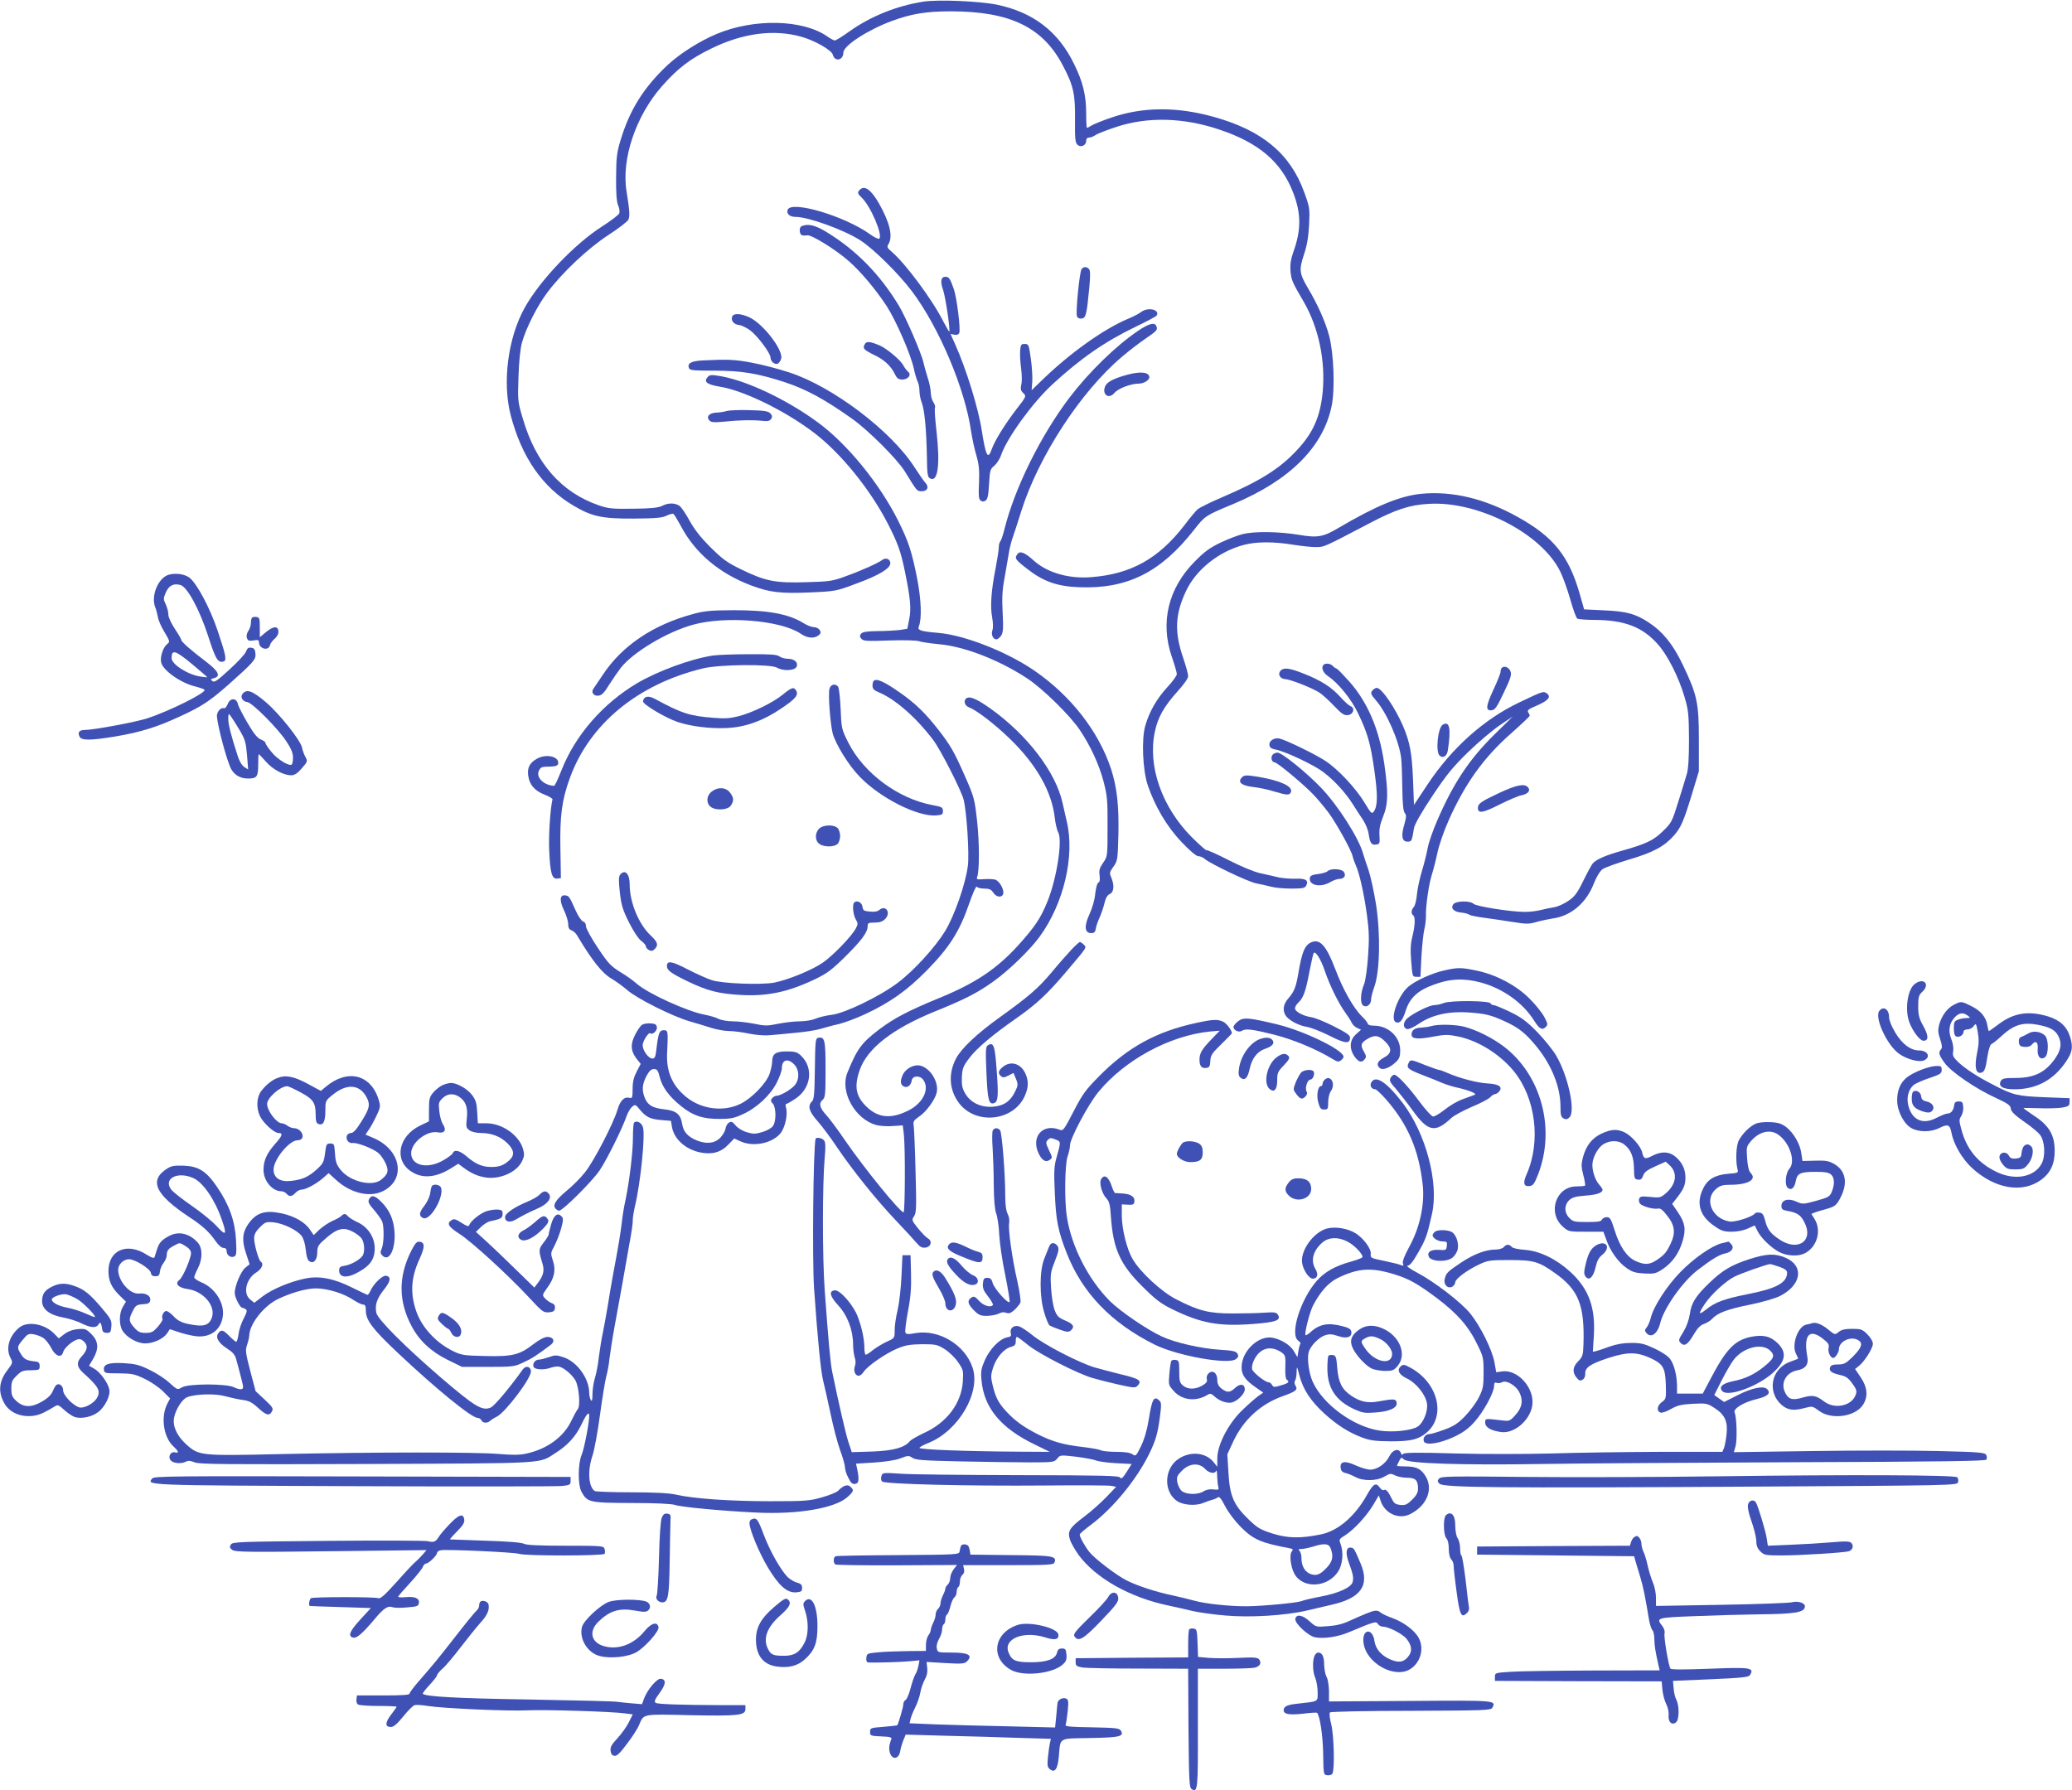 <?xml version="1.0" standalone="no"?>
<!DOCTYPE svg PUBLIC "-//W3C//DTD SVG 20010904//EN"
 "http://www.w3.org/TR/2001/REC-SVG-20010904/DTD/svg10.dtd">
<svg version="1.0" xmlns="http://www.w3.org/2000/svg"
 width="1280pt" height="1106pt" viewBox="0 0 1280 1106"
 preserveAspectRatio="xMidYMid meet">
<g transform="translate(0,1106) scale(0.1,-0.1)"
fill="#3f51b5" stroke="none">
<path d="M5705 11050 c-167 -26 -329 -92 -459 -185 -42 -30 -82 -55 -89 -55
-6 0 -28 12 -48 26 -151 104 -449 111 -680 15 -106 -44 -229 -122 -305 -193
-148 -139 -234 -277 -290 -463 -24 -78 -27 -108 -28 -230 -1 -96 3 -150 12
-172 8 -17 11 -40 8 -50 -3 -10 -52 -47 -108 -83 -169 -108 -382 -332 -476
-500 -104 -186 -140 -461 -87 -666 68 -259 196 -444 386 -557 116 -69 179 -82
375 -81 137 1 176 5 202 18 18 9 37 14 42 11 5 -3 25 -36 45 -73 88 -168 237
-294 435 -369 117 -44 184 -51 370 -43 153 7 157 8 282 55 139 51 208 93 208
125 0 26 -27 37 -49 21 -28 -21 -133 -68 -226 -101 -83 -31 -101 -33 -245 -37
-190 -6 -251 6 -399 78 -89 43 -116 63 -191 137 -61 61 -100 110 -130 165 -23
42 -51 84 -63 92 -28 19 -70 19 -108 -1 -23 -11 -67 -16 -177 -17 -130 -2
-155 1 -213 21 -231 80 -388 258 -469 535 -32 107 -32 112 -27 260 3 95 11
174 22 212 24 87 96 229 157 309 93 124 252 273 375 353 62 40 117 83 124 94
11 22 9 56 -10 174 -34 200 56 468 218 652 98 111 173 169 305 233 193 95 386
121 556 73 81 -22 188 -83 195 -111 11 -46 65 -35 65 13 0 43 152 141 301 196
120 44 212 59 362 59 368 0 571 -99 694 -337 65 -123 76 -176 74 -335 -1 -113
1 -139 15 -152 20 -20 54 -5 54 24 0 13 7 20 18 20 10 0 27 7 39 15 12 9 71
32 130 51 193 64 415 58 637 -17 244 -82 382 -200 455 -390 50 -130 50 -231
-1 -371 -14 -41 -19 -73 -16 -111 5 -56 9 -67 81 -190 93 -160 136 -366 118
-559 -15 -152 -58 -251 -158 -358 -104 -113 -225 -190 -458 -290 -75 -32 -146
-67 -157 -77 -11 -10 -47 -52 -78 -94 -161 -210 -332 -306 -580 -325 -138 -11
-270 28 -352 101 -57 52 -87 64 -103 41 -19 -25 -13 -34 61 -91 98 -77 185
-108 319 -113 298 -12 505 91 711 354 68 87 69 88 240 159 350 146 557 351
610 605 22 103 14 324 -15 435 -23 87 -70 192 -131 295 -53 90 -56 112 -25
206 19 57 28 108 32 184 5 101 4 109 -30 202 -86 239 -261 384 -563 467 -224
62 -432 61 -624 -4 -57 -19 -113 -42 -126 -50 -13 -8 -26 -15 -29 -15 -3 0 -5
39 -5 88 0 113 -20 196 -75 307 -97 200 -252 319 -476 366 -109 22 -362 33
-454 19z"/>
<path d="M5312 9888 c-17 -17 -15 -24 12 -50 55 -52 133 -236 107 -253 -6 -3
-32 10 -58 29 -157 112 -485 209 -507 150 -9 -25 12 -44 49 -44 78 0 299 -80
400 -145 81 -52 235 -204 319 -315 168 -224 328 -603 365 -865 7 -44 21 -111
33 -150 16 -57 19 -88 16 -168 -4 -76 -2 -100 9 -109 11 -8 19 -9 31 -1 13 8
18 31 22 102 5 85 7 93 33 114 14 12 34 42 42 67 37 106 193 321 315 434 176
162 323 264 513 356 69 33 129 65 132 70 23 37 -53 55 -96 22 -13 -10 -49 -29
-79 -41 -149 -62 -360 -212 -531 -378 l-66 -64 4 53 c2 29 -2 94 -9 143 -12
86 -14 90 -38 90 -22 0 -25 -5 -28 -42 -2 -23 1 -72 6 -109 5 -37 6 -83 1
-101 -6 -27 -3 -38 13 -52 19 -19 19 -20 -45 -102 -73 -96 -132 -192 -150
-243 -24 -70 -37 -45 -62 114 -21 138 -96 380 -164 532 l-29 65 24 -5 c15 -3
26 1 30 11 9 25 -15 217 -34 272 -23 65 -30 75 -52 75 -27 0 -33 -30 -14 -81
14 -40 46 -249 38 -258 -1 -1 -17 26 -35 60 -68 136 -235 361 -321 434 -27 23
-30 30 -20 46 30 47 9 134 -59 254 -48 83 -88 112 -117 83z"/>
<path d="M4953 9663 c-18 -6 -16 -50 1 -56 8 -3 22 -3 33 -1 23 6 173 -86 254
-157 72 -62 170 -178 237 -281 58 -90 148 -297 167 -384 7 -33 18 -70 24 -82
6 -11 11 -37 11 -56 0 -20 6 -53 14 -73 18 -47 29 -171 32 -333 1 -100 4 -126
17 -134 50 -32 66 78 43 283 -9 78 -14 147 -10 152 3 5 -1 21 -10 34 -9 13
-16 40 -16 58 0 19 -8 61 -19 93 -10 33 -22 74 -26 93 -12 57 -110 283 -153
354 -117 192 -259 338 -442 451 -71 44 -117 56 -157 39z"/>
<path d="M6682 9398 c-13 -16 -38 -268 -29 -292 4 -11 15 -16 29 -14 26 3 31
22 47 188 7 73 7 108 -1 117 -13 16 -33 17 -46 1z"/>
<path d="M4523 9104 c-9 -25 10 -49 43 -52 16 -2 46 -17 67 -32 46 -34 127
-142 127 -169 0 -24 25 -45 45 -38 8 4 17 18 21 32 13 53 -113 217 -198 255
-53 24 -96 26 -105 4z"/>
<path d="M7029 9015 c-136 -92 -302 -254 -421 -410 -179 -236 -340 -561 -403
-815 -9 -36 -20 -69 -25 -74 -6 -6 -10 -23 -10 -39 0 -16 -9 -72 -19 -125 -27
-136 -35 -237 -22 -305 6 -34 7 -67 2 -80 -10 -26 3 -57 24 -57 8 0 21 10 29
22 13 19 15 43 10 143 -5 91 -2 142 11 210 9 50 20 115 25 145 4 30 15 75 23
100 9 25 35 104 57 175 107 337 366 734 619 949 44 38 110 88 145 112 72 49
79 56 70 78 -10 27 -46 18 -115 -29z"/>
<path d="M5342 8933 c-14 -26 -6 -34 58 -66 62 -29 103 -67 128 -118 13 -27
23 -34 46 -34 36 0 59 30 36 48 -8 7 -22 25 -30 40 -17 33 -101 103 -146 123
-60 25 -82 27 -92 7z"/>
<path d="M4338 8833 c-69 -4 -93 -18 -82 -47 5 -14 27 -16 152 -16 174 0 270
-16 442 -72 130 -43 245 -105 415 -226 100 -71 279 -250 325 -325 77 -125 74
-122 105 -122 35 0 46 27 21 53 -9 9 -39 53 -67 96 -144 224 -504 497 -773
585 -67 22 -170 49 -231 60 -104 20 -149 22 -307 14z"/>
<path d="M6965 8745 c-82 -22 -125 -44 -137 -70 -23 -51 21 -85 56 -43 23 28
102 58 152 58 30 0 64 21 64 39 0 32 -54 38 -135 16z"/>
<path d="M4374 8733 c-30 -31 -9 -48 72 -62 148 -23 409 -151 587 -288 163
-125 343 -347 452 -559 60 -117 79 -169 104 -289 35 -170 41 -234 28 -300
l-12 -60 -45 -7 c-25 -3 -86 -7 -136 -7 -69 -1 -95 -5 -104 -16 -10 -12 -10
-18 1 -31 12 -15 33 -16 173 -11 94 3 170 1 185 -5 14 -5 68 -13 121 -18 158
-14 371 -97 545 -211 96 -63 265 -229 325 -318 67 -100 119 -213 147 -318 23
-89 26 -116 25 -281 0 -183 0 -183 -27 -222 -22 -32 -27 -47 -22 -79 3 -27 1
-41 -8 -44 -7 -3 -15 -33 -19 -68 -3 -37 -18 -89 -35 -126 -35 -74 -31 -118
10 -118 19 0 25 6 29 30 3 17 14 48 24 69 10 22 23 61 29 86 7 31 18 50 32 56
26 11 30 52 12 97 -14 33 -14 37 11 72 26 36 27 43 31 199 4 180 -9 292 -45
404 -77 234 -250 456 -479 612 -171 116 -430 217 -590 230 -106 9 -129 16
-119 39 19 47 16 161 -10 296 -33 166 -53 228 -117 357 -115 230 -317 478
-499 610 -188 138 -430 253 -593 283 -58 10 -71 10 -83 -2z"/>
<path d="M4490 8521 c-14 -5 -41 -9 -61 -10 -45 -1 -68 -23 -48 -47 12 -14 25
-15 94 -9 94 10 173 11 234 5 34 -4 46 -1 55 12 8 14 7 21 -6 35 -14 13 -40
17 -130 19 -62 2 -124 -1 -138 -5z"/>
<path d="M8778 8009 c-132 -14 -277 -74 -510 -211 -94 -56 -129 -62 -246 -42
-122 20 -270 22 -342 5 -30 -7 -93 -31 -139 -53 -67 -32 -100 -56 -160 -117
-164 -165 -215 -376 -142 -589 17 -49 31 -97 31 -107 0 -9 -26 -46 -59 -81
-66 -72 -111 -151 -136 -238 -24 -83 -16 -273 15 -366 44 -131 119 -258 209
-352 52 -55 91 -88 104 -88 11 0 28 -7 37 -15 33 -30 270 -143 321 -153 30 -6
72 -15 94 -21 22 -6 77 -11 122 -11 69 0 84 3 92 18 17 32 -2 46 -66 43 -32
-1 -78 3 -103 8 -25 6 -76 18 -115 26 -42 10 -119 42 -197 82 -71 36 -131 63
-134 60 -3 -3 -45 34 -92 81 -184 185 -273 438 -228 650 19 91 56 156 140 250
41 45 66 81 66 95 0 13 -14 63 -31 113 -55 161 -50 268 18 413 63 133 204 245
359 285 77 20 182 20 299 1 50 -8 113 -15 141 -15 55 0 46 -4 334 147 162 85
245 113 366 120 305 19 699 -184 813 -419 17 -35 45 -112 62 -173 17 -60 36
-113 43 -117 6 -4 54 -8 106 -8 185 -1 296 -43 391 -150 59 -65 129 -202 165
-325 24 -81 27 -107 28 -260 0 -113 -4 -185 -13 -215 -7 -25 -31 -103 -53
-173 -38 -122 -42 -131 -94 -181 -59 -58 -102 -79 -254 -122 -103 -29 -158
-53 -181 -79 -8 -10 -34 -58 -59 -109 -38 -77 -53 -96 -93 -123 -27 -18 -65
-35 -85 -38 -20 -3 -57 -11 -82 -17 -25 -7 -70 -12 -100 -12 -87 0 -301 34
-317 50 -20 20 -107 19 -124 -2 -20 -24 1 -48 47 -52 21 -2 44 -8 50 -13 6 -5
46 -13 90 -19 43 -6 123 -17 177 -26 87 -14 102 -14 150 0 28 8 72 17 97 21
114 15 209 95 256 216 17 43 38 77 54 89 14 10 89 37 165 60 147 43 217 81
275 147 44 49 62 92 111 253 l44 145 0 195 c0 228 -11 279 -101 466 -59 123
-121 200 -207 257 -82 54 -137 70 -276 76 l-125 6 -28 99 c-67 232 -162 350
-382 472 -204 114 -407 162 -598 143z"/>
<path d="M1042 7509 c-65 -19 -111 -131 -83 -201 6 -13 12 -39 16 -59 3 -20
21 -62 41 -94 34 -58 35 -60 16 -75 -25 -20 -45 -81 -36 -114 12 -49 120 -125
209 -147 28 -7 54 -16 58 -20 19 -15 -213 -131 -353 -177 -69 -23 -333 -72
-386 -72 -35 0 -46 -15 -32 -42 12 -24 69 -23 222 2 156 27 254 57 396 123
136 62 185 95 300 196 157 140 172 156 168 193 -2 26 -8 34 -26 36 -17 3 -25
-3 -33 -25 -6 -15 -52 -65 -102 -110 -75 -69 -93 -81 -105 -71 -12 11 -11 13
9 18 45 11 29 43 -47 101 -96 73 -154 124 -154 135 0 5 -18 36 -40 69 -23 35
-40 72 -40 88 0 16 -7 44 -16 63 -16 33 -15 37 1 75 19 42 47 56 89 45 42 -10
118 -151 171 -313 46 -144 60 -167 92 -161 26 5 21 32 -32 190 -48 143 -130
296 -176 330 -31 22 -85 29 -127 17z m147 -554 c50 -42 91 -77 91 -79 0 -1
-19 0 -42 4 -79 12 -178 76 -178 114 0 56 23 49 129 -39z"/>
<path d="M4280 7266 c-245 -66 -437 -195 -556 -375 -27 -40 -53 -79 -58 -86
-16 -22 1 -47 31 -43 21 2 36 18 67 69 23 36 55 82 71 103 78 98 284 221 445
266 201 56 543 28 666 -55 41 -28 81 -32 110 -11 15 12 17 18 8 33 -6 10 -22
18 -35 18 -13 0 -40 10 -60 22 -95 60 -220 83 -437 83 -141 -1 -180 -4 -252
-24z"/>
<path d="M1557 7244 c-4 -4 -7 -19 -7 -33 0 -15 -7 -37 -16 -49 -9 -13 -13
-31 -9 -43 6 -18 13 -20 41 -16 28 5 34 3 34 -12 0 -41 61 -55 68 -16 3 10 15
27 28 38 13 10 24 29 24 42 0 38 -28 39 -74 2 l-41 -34 0 61 c0 54 -2 61 -20
64 -12 2 -24 0 -28 -4z"/>
<path d="M4405 7010 c-132 -19 -340 -95 -469 -171 -211 -125 -382 -321 -467
-537 -21 -53 -41 -97 -46 -97 -65 3 -115 54 -93 95 12 22 15 23 75 24 28 1 40
6 43 17 9 46 -77 65 -135 29 -42 -25 -56 -54 -50 -101 7 -57 40 -95 100 -118
28 -11 51 -24 50 -30 -14 -60 -25 -227 -20 -320 6 -136 17 -174 50 -169 l22 3
-3 180 c-4 205 9 302 58 437 121 335 421 582 825 679 103 24 414 27 455 4 38
-22 107 -19 120 4 14 27 -12 51 -54 51 -18 0 -41 7 -52 15 -15 11 -54 14 -189
13 -93 0 -193 -4 -220 -8z"/>
<path d="M8177 6953 c-18 -17 -4 -50 29 -72 63 -43 141 -140 182 -225 60 -123
78 -187 102 -354 22 -156 21 -223 -4 -257 -11 -15 -17 -10 -54 52 -53 90 -167
212 -246 263 -61 40 -241 128 -282 137 -32 7 -66 -14 -62 -40 2 -16 12 -23 38
-28 59 -11 238 -95 296 -140 68 -52 136 -126 182 -199 19 -30 47 -74 63 -97
15 -23 31 -61 34 -86 9 -57 17 -69 46 -65 22 3 24 7 21 55 -3 39 3 70 22 117
32 79 33 149 7 331 -31 211 -104 380 -218 507 -36 40 -70 75 -76 77 -7 2 -18
10 -25 18 -14 14 -44 17 -55 6z"/>
<path d="M9277 6933 c-4 -3 -7 -14 -7 -23 0 -9 -20 -60 -45 -113 -47 -101 -49
-130 -9 -125 20 2 33 22 74 109 43 90 49 110 41 132 -10 25 -39 36 -54 20z"/>
<path d="M7909 6914 c-17 -21 0 -49 32 -50 33 -2 171 -57 211 -84 18 -12 59
-49 90 -82 47 -49 61 -59 85 -56 34 4 46 44 16 55 -10 4 -38 29 -63 57 -55 61
-121 103 -226 144 -90 36 -125 40 -145 16z"/>
<path d="M5397 6853 c-4 -3 -7 -17 -7 -30 0 -18 9 -28 38 -40 102 -42 232
-156 337 -295 45 -59 174 -312 188 -369 19 -74 36 -338 26 -409 -14 -111 -83
-308 -140 -402 -63 -102 -192 -244 -293 -320 -111 -84 -327 -188 -408 -198
-35 -4 -80 -15 -100 -24 -21 -9 -63 -16 -97 -16 -32 0 -92 -7 -133 -15 -68
-14 -82 -14 -149 0 -41 8 -100 15 -132 15 -33 0 -71 7 -88 15 -16 9 -55 20
-86 26 -108 20 -351 131 -419 191 -20 18 -66 51 -103 73 -58 36 -75 54 -138
149 -41 61 -73 120 -73 133 0 15 -7 27 -17 29 -10 3 -31 33 -46 67 -40 89 -42
92 -65 95 -34 5 -37 -32 -8 -92 14 -29 26 -67 26 -85 0 -23 6 -34 21 -39 11
-4 25 -17 32 -28 94 -158 157 -237 214 -270 27 -16 71 -48 98 -71 60 -53 281
-163 385 -193 41 -12 102 -30 135 -41 33 -10 82 -19 108 -19 26 0 82 -7 124
-16 43 -9 99 -13 127 -10 28 2 100 9 159 15 60 5 129 16 155 24 26 8 77 22
114 30 36 9 109 36 162 61 156 73 259 146 382 271 138 140 202 241 260 409 23
67 44 114 48 108 4 -7 25 -12 46 -12 31 0 43 -5 56 -25 18 -28 52 -33 61 -9 9
25 -23 83 -51 90 -14 3 -46 4 -71 2 -37 -3 -44 -1 -39 12 15 36 15 214 0 348
-15 136 -19 149 -72 270 -70 159 -92 197 -170 297 -77 98 -138 158 -229 222
-102 72 -151 94 -168 76z"/>
<path d="M5124 6804 c-9 -34 5 -215 20 -275 18 -67 100 -200 168 -269 127
-131 355 -246 470 -238 38 3 43 6 43 27 0 23 -6 26 -65 37 -211 39 -424 197
-519 385 -42 84 -43 87 -48 210 -3 68 -10 130 -16 137 -17 21 -46 14 -53 -14z"/>
<path d="M4835 6768 c-60 -49 -188 -112 -276 -134 -48 -12 -85 -15 -149 -9
-148 11 -198 27 -364 117 -41 22 -68 17 -74 -14 -4 -18 133 -100 212 -128 82
-28 204 -43 309 -38 112 6 220 44 332 120 87 58 109 83 94 110 -14 26 -28 22
-84 -24z"/>
<path d="M8482 6798 c-18 -18 -15 -27 17 -64 68 -77 145 -254 157 -359 3 -27
6 -111 7 -186 1 -95 6 -141 15 -152 11 -13 10 -25 -3 -72 -21 -70 -14 -105 20
-105 26 0 27 3 40 83 4 24 43 93 114 200 90 135 128 180 222 272 63 61 150
134 194 164 l80 54 -111 -109 c-156 -153 -254 -300 -354 -530 -27 -62 -54
-139 -60 -172 -6 -33 -22 -98 -36 -144 -14 -46 -28 -111 -31 -146 -3 -35 -12
-70 -20 -77 -15 -16 -17 -41 -3 -50 14 -9 12 -64 -5 -132 -11 -43 -13 -82 -7
-153 7 -93 8 -95 32 -95 l25 0 6 125 c4 69 12 144 18 168 6 23 10 61 10 85 -2
57 17 191 36 252 9 28 25 89 35 137 10 47 41 137 69 199 101 227 216 388 385
537 64 57 116 106 116 110 0 4 -4 14 -10 22 -7 11 4 20 52 40 72 31 92 54 65
75 -23 16 -21 17 -172 -55 -219 -104 -420 -285 -567 -508 l-83 -125 -6 159
c-7 163 -19 227 -61 327 -49 114 -133 237 -163 237 -6 0 -16 -5 -23 -12z"/>
<path d="M1499 6774 c-17 -20 -1 -48 30 -52 31 -5 189 -164 239 -241 31 -46
42 -73 42 -102 0 -21 -4 -40 -8 -43 -17 -11 -89 33 -124 77 -21 25 -38 50 -38
57 0 6 -13 15 -28 21 -20 7 -43 34 -82 101 -30 51 -57 103 -60 117 -8 40 -48
41 -63 2 -7 -18 -17 -29 -24 -27 -18 7 -43 -21 -43 -47 2 -57 65 -292 90 -332
23 -37 58 -55 103 -55 54 0 62 12 62 85 0 36 1 65 4 65 2 0 22 -21 44 -46 42
-48 109 -84 156 -84 19 0 37 11 59 36 44 50 44 49 27 81 -8 15 -17 40 -19 54
-10 46 -141 211 -225 282 -82 69 -116 82 -142 51z m-20 -223 c35 -59 40 -76
47 -156 l7 -89 -24 15 c-15 10 -31 37 -41 70 -41 125 -58 195 -58 228 1 34 2
35 15 17 8 -11 33 -49 54 -85z"/>
<path d="M5967 6743 c-16 -15 -6 -44 19 -53 47 -18 158 -103 251 -193 165
-159 261 -328 279 -490 4 -34 13 -75 22 -91 26 -52 -10 -284 -67 -425 -43
-106 -77 -156 -184 -275 -132 -144 -264 -232 -487 -323 -187 -77 -274 -122
-366 -191 -112 -85 -138 -120 -199 -269 -48 -117 46 -288 179 -324 23 -6 69
-9 102 -6 l61 4 7 -60 c9 -87 7 -477 -2 -477 -22 0 -241 269 -362 445 -45 66
-97 136 -115 155 -41 44 -48 73 -24 94 17 14 19 32 19 190 0 183 -5 202 -46
194 -16 -3 -18 -21 -20 -190 -2 -157 -5 -190 -18 -203 -28 -28 -19 -61 34
-121 28 -32 83 -105 122 -164 97 -143 242 -324 363 -451 55 -58 112 -120 127
-138 21 -25 34 -32 55 -29 35 4 44 41 15 57 -11 6 -38 34 -61 62 -39 49 -40
52 -24 75 14 22 15 54 9 272 -3 136 -9 263 -11 282 -5 32 -2 37 35 63 41 27
96 102 106 145 16 63 -37 152 -100 168 -41 10 -94 -19 -111 -61 -16 -37 -12
-60 12 -69 20 -8 41 10 45 37 4 32 51 35 72 5 41 -58 -4 -147 -96 -191 -103
-50 -178 -44 -248 19 -72 66 -86 127 -49 233 46 133 202 255 462 361 188 76
264 115 362 185 96 68 230 198 289 280 148 204 217 498 166 710 -6 28 -18 79
-26 114 -42 191 -218 421 -445 583 -87 62 -133 81 -152 61z"/>
<path d="M8912 6582 c-30 -20 -45 -169 -18 -191 21 -18 45 -2 50 32 21 136 11
186 -32 159z"/>
<path d="M7861 6396 c-13 -16 -4 -46 13 -46 17 0 190 -145 246 -206 25 -27 65
-75 88 -106 49 -67 140 -231 148 -268 3 -14 12 -39 20 -57 23 -51 51 -178 69
-310 13 -98 14 -147 6 -255 -5 -73 -16 -149 -24 -168 -23 -54 -26 -120 -5
-133 21 -14 48 7 48 38 0 12 9 48 21 81 33 95 38 318 10 504 -13 80 -34 177
-47 215 -14 39 -28 84 -33 100 -26 96 -154 297 -260 408 -92 96 -242 217 -269
217 -11 0 -25 -6 -31 -14z"/>
<path d="M7669 6254 c-23 -28 2 -48 71 -56 35 -4 94 -16 131 -28 82 -24 95
-25 104 -3 13 35 -68 71 -204 94 -76 12 -86 11 -102 -7z"/>
<path d="M9264 6162 c-115 -54 -134 -67 -134 -94 0 -36 31 -31 133 21 56 28
117 54 134 57 42 8 60 29 43 49 -21 26 -71 16 -176 -33z"/>
<path d="M4396 6169 c-31 -24 -35 -68 -8 -92 29 -26 107 -23 126 5 21 30 20
50 -5 82 -26 33 -75 35 -113 5z"/>
<path d="M5060 5940 c-27 -27 -26 -75 2 -94 29 -21 92 -20 112 0 9 8 16 31 16
49 0 18 -7 41 -16 49 -23 23 -89 21 -114 -4z"/>
<path d="M8202 5678 c-7 -7 -33 -15 -59 -18 -35 -4 -49 -10 -51 -23 -9 -47 66
-63 126 -27 18 11 44 20 58 20 29 0 42 24 24 45 -15 18 -81 20 -98 3z"/>
<path d="M3831 5656 c-9 -11 -10 -38 -2 -108 9 -79 17 -107 56 -186 28 -55 58
-101 75 -114 17 -12 30 -28 30 -35 0 -7 9 -17 19 -23 15 -7 23 -6 35 6 25 24
19 44 -23 83 -75 70 -131 205 -131 316 0 67 -29 97 -59 61z"/>
<path d="M5277 5484 c-13 -13 -7 -75 9 -103 15 -25 15 -30 1 -57 -24 -47 -145
-172 -206 -213 -68 -46 -213 -105 -298 -122 -82 -15 -320 -6 -385 15 -26 8
-93 38 -148 66 -100 52 -130 57 -130 22 0 -27 23 -44 130 -96 119 -57 187 -75
322 -83 169 -10 298 18 467 99 70 34 101 57 182 137 102 101 139 151 139 189
0 19 5 22 43 22 33 0 49 6 67 24 35 39 1 87 -38 54 -11 -10 -31 -13 -59 -10
-36 3 -42 7 -45 30 -3 27 -35 42 -51 26z"/>
<path d="M8105 5240 c-44 -17 -62 -58 -85 -198 -15 -83 -25 -108 -60 -149 -31
-35 -38 -70 -20 -104 17 -30 80 -65 132 -73 26 -4 89 -29 141 -55 98 -50 127
-52 127 -11 0 14 -26 32 -100 69 -55 28 -117 53 -138 56 -52 8 -102 35 -102
55 0 9 9 25 21 36 30 27 46 71 68 190 11 57 23 109 26 115 11 17 45 -37 70
-112 30 -88 85 -200 125 -254 16 -22 34 -50 40 -63 5 -12 20 -27 34 -33 l24
-11 -31 -28 c-40 -35 -43 -89 -9 -138 26 -35 43 -40 63 -16 10 13 10 20 -4 44
-24 41 -21 56 17 79 47 29 73 26 113 -14 44 -44 42 -73 -9 -100 -39 -21 -48
-44 -24 -64 18 -15 61 1 99 37 22 21 27 35 27 72 0 84 -73 153 -162 153 -21 0
-38 5 -38 11 0 6 -17 28 -38 48 -51 50 -117 167 -163 290 -54 142 -93 187
-144 168z"/>
<path d="M6619 5193 c-25 -27 -81 -90 -123 -141 -82 -98 -143 -150 -321 -278
-138 -99 -234 -189 -268 -252 -50 -93 -44 -197 18 -278 103 -135 332 -112 404
41 24 52 27 92 7 139 -27 64 -90 85 -140 45 -29 -23 -33 -41 -12 -58 11 -10
21 -9 46 4 l31 16 15 -36 c14 -34 14 -40 -6 -81 -30 -60 -70 -87 -139 -92 -74
-4 -136 26 -169 83 -18 32 -22 52 -20 101 3 54 9 68 46 117 45 60 142 142 288
244 124 87 190 147 307 285 137 162 131 152 112 172 -9 9 -20 16 -24 16 -4 0
-27 -21 -52 -47z"/>
<path d="M8925 5065 c-79 -17 -181 -64 -226 -102 -65 -58 -115 -204 -75 -219
24 -9 41 11 61 75 24 74 73 121 166 155 104 40 191 44 296 16 137 -37 259
-124 329 -234 33 -53 51 -63 73 -41 14 14 13 20 -9 62 -14 26 -55 78 -93 115
-81 81 -208 148 -329 172 -91 19 -113 19 -193 1z"/>
<path d="M11828 4980 c-44 -34 -61 -156 -34 -233 20 -56 66 -117 88 -117 33 0
33 30 0 90 -27 48 -32 68 -32 123 0 58 3 69 26 90 50 47 6 90 -48 47z"/>
<path d="M8919 4863 c-17 -7 -44 -13 -59 -13 -30 0 -132 -51 -168 -83 -26 -25
-26 -60 2 -65 10 -2 42 13 71 33 79 54 183 78 305 70 108 -8 139 -15 230 -57
84 -39 125 -72 193 -155 94 -116 147 -250 147 -370 0 -51 3 -64 19 -73 15 -8
24 -6 37 7 38 39 -9 256 -83 382 -21 35 -74 101 -118 146 -65 66 -96 89 -166
123 -48 23 -93 42 -102 42 -8 0 -17 5 -19 11 -6 17 -249 19 -289 2z"/>
<path d="M12070 4852 c-40 -20 -76 -68 -91 -124 -8 -31 -7 -50 7 -90 12 -36
13 -53 5 -61 -18 -18 -13 -36 22 -84 39 -55 194 -161 320 -218 71 -33 87 -44
89 -65 2 -18 24 -39 82 -80 44 -30 88 -67 99 -82 30 -40 34 -132 9 -178 -45
-83 -165 -105 -277 -51 -116 55 -187 141 -219 265 -14 52 -14 60 0 81 8 13 14
39 12 57 -2 28 -7 33 -28 33 -19 0 -26 -6 -28 -25 -5 -32 -20 -50 -42 -50 -9
0 -39 -12 -66 -26 -83 -44 -149 -17 -174 71 -14 50 -2 101 30 130 11 10 55 30
98 44 69 23 77 29 77 51 0 22 -4 25 -35 24 -48 -2 -143 -40 -182 -72 -39 -33
-58 -78 -58 -141 0 -66 42 -147 90 -172 47 -25 120 -24 171 2 51 26 65 21 74
-28 13 -71 65 -161 126 -218 141 -130 311 -160 429 -74 57 42 84 99 83 180 0
96 -35 155 -125 214 -37 25 -68 47 -68 49 0 1 44 1 98 -1 53 -2 117 0 142 4
39 7 45 12 45 33 l0 25 -155 6 c-167 7 -192 12 -315 76 -100 51 -174 100 -218
141 -32 31 -36 41 -31 67 3 19 -1 48 -11 73 -21 52 -14 99 20 136 27 29 52 33
81 11 18 -14 18 -14 -8 -15 -15 0 -38 -4 -52 -10 -23 -8 -26 -15 -26 -54 0
-31 5 -46 16 -50 19 -7 44 10 44 30 0 8 10 14 24 14 14 0 31 9 39 21 14 19 15
17 25 -38 8 -45 7 -75 -5 -132 -16 -81 -8 -125 24 -119 22 4 29 22 41 103 6
39 17 72 24 74 6 2 33 23 58 46 78 73 134 91 227 74 75 -14 109 -32 128 -69
23 -44 18 -84 -16 -135 -61 -90 -131 -125 -248 -125 -69 0 -82 -3 -91 -19 -17
-33 12 -51 85 -51 136 0 243 58 320 174 37 56 42 86 24 147 -20 66 -62 106
-136 129 -122 37 -213 23 -309 -50 -29 -22 -55 -40 -57 -40 -3 0 -7 16 -10 35
-8 51 -40 90 -99 119 -62 31 -63 31 -108 8z"/>
<path d="M11610 4815 c-32 -39 45 -210 121 -265 50 -36 129 -56 158 -40 40 21
18 60 -33 60 -53 0 -105 39 -147 109 -23 38 -39 77 -39 96 0 49 -34 72 -60 40z"/>
<path d="M7648 4750 c-16 -12 -28 -28 -28 -35 0 -20 33 -36 51 -24 23 15 61
11 194 -22 118 -29 264 -89 371 -154 27 -16 34 -17 48 -6 9 7 16 17 16 22 0
41 -240 158 -406 199 -182 44 -213 46 -246 20z"/>
<path d="M7390 4740 c-246 -53 -423 -150 -600 -329 -84 -85 -103 -111 -158
-218 -61 -118 -65 -122 -88 -112 -104 39 -176 -45 -128 -147 21 -44 45 -58 69
-40 17 12 17 15 -5 60 -20 43 -21 49 -7 63 13 14 20 14 47 3 35 -14 35 -11 6
-115 -14 -49 -16 -87 -10 -210 7 -175 20 -240 74 -378 96 -245 276 -432 544
-565 140 -69 454 -125 501 -89 16 13 18 19 9 34 -9 15 -29 19 -110 24 -112 7
-273 43 -355 81 -92 42 -259 156 -324 221 -132 133 -235 334 -264 517 -16 97
-13 326 4 375 8 22 15 53 15 69 0 41 113 254 176 330 163 198 440 348 689 373
l60 5 -51 -53 c-60 -62 -74 -87 -74 -126 0 -39 13 -55 41 -51 20 2 24 9 26 42
1 35 9 48 67 104 36 35 66 66 66 68 0 18 -30 58 -51 70 -35 18 -64 17 -169 -6z"/>
<path d="M3967 4729 c-9 -5 -29 -33 -43 -61 -31 -60 -28 -102 9 -150 l25 -31
-25 -48 c-18 -35 -25 -63 -25 -107 0 -52 -2 -59 -18 -55 -33 9 -58 -15 -75
-72 -24 -84 -148 -323 -202 -389 -26 -33 -76 -83 -109 -110 -70 -58 -91 -90
-73 -112 6 -8 17 -14 23 -14 23 0 206 183 251 250 46 69 140 259 166 335 8 22
23 48 34 57 19 16 21 15 48 -18 39 -46 62 -58 132 -64 l60 -5 6 -37 c12 -74
83 -139 174 -158 73 -15 129 0 175 49 l36 37 39 -18 c79 -35 191 -13 244 47
31 36 50 121 36 164 -3 12 -2 21 3 21 5 0 29 14 55 31 99 66 115 193 33 269
-23 21 -37 24 -88 24 -67 0 -88 -16 -88 -64 0 -15 -7 -48 -16 -75 -21 -59
-110 -151 -180 -185 -104 -51 -239 -34 -333 41 -86 69 -125 156 -120 269 7
140 6 145 -20 145 -28 0 -34 -17 -46 -117 -5 -48 -10 -58 -25 -58 -24 0 -60
50 -60 83 0 24 38 83 47 73 13 -12 44 16 41 37 -2 17 -11 23 -38 24 -19 2 -43
-2 -53 -8z m938 -244 c36 -36 35 -102 -2 -137 -31 -29 -85 -58 -106 -58 -8 0
-20 -7 -27 -15 -10 -13 -10 -19 4 -33 21 -24 22 -110 1 -139 -9 -13 -38 -29
-65 -37 -44 -13 -56 -13 -97 -1 -27 8 -56 26 -69 42 -19 23 -26 26 -41 17 -10
-6 -19 -23 -21 -37 -2 -15 -17 -40 -33 -57 -35 -35 -86 -40 -147 -15 -55 24
-80 52 -88 101 -9 59 -36 82 -109 90 -73 8 -102 25 -121 69 -20 49 -17 85 9
136 18 33 30 44 47 44 19 0 25 -8 35 -48 16 -64 58 -121 130 -179 75 -61 137
-82 241 -81 69 0 91 5 145 30 87 40 170 119 208 195 17 34 31 73 31 88 0 52
36 64 75 25z"/>
<path d="M8840 4720 c-14 -4 -41 -8 -60 -9 -40 -1 -60 -16 -60 -43 0 -27 38
-31 132 -13 77 14 93 14 157 1 123 -26 255 -108 341 -212 137 -166 171 -437
80 -641 -23 -53 -17 -75 19 -71 22 3 30 14 53 73 109 282 19 614 -213 790 -72
54 -164 100 -241 121 -57 15 -167 17 -208 4z"/>
<path d="M12530 4675 c-14 -8 -33 -18 -43 -21 -12 -5 -17 -15 -15 -33 2 -21 9
-27 34 -29 19 -2 36 3 44 12 25 31 42 19 38 -25 -4 -48 19 -72 46 -50 23 20
22 113 -2 134 -27 25 -73 30 -102 12z"/>
<path d="M7780 4639 c-60 -24 -116 -104 -126 -182 -5 -31 -2 -46 9 -55 26 -22
45 -3 57 54 13 64 47 108 95 124 45 15 62 35 45 55 -14 17 -43 18 -80 4z"/>
<path d="M6101 4601 c-12 -8 -13 -38 -7 -173 7 -166 15 -195 48 -183 24 10 27
45 15 204 -11 154 -19 175 -56 152z"/>
<path d="M7883 4525 c-57 -46 -81 -160 -39 -194 28 -23 46 -2 46 53 0 47 4 56
41 94 33 35 38 46 29 57 -18 21 -41 18 -77 -10z"/>
<path d="M8702 4493 c-15 -30 -4 -40 81 -73 45 -17 102 -40 127 -51 25 -10 65
-23 90 -28 72 -16 127 -38 110 -45 -8 -3 -41 -15 -73 -27 -33 -11 -83 -41
-114 -66 -30 -24 -62 -43 -71 -41 -9 2 -45 41 -80 88 -72 97 -140 170 -159
170 -7 0 -17 -9 -23 -20 -8 -16 -3 -27 33 -67 23 -27 70 -87 104 -134 95 -132
139 -140 238 -47 16 15 73 46 126 69 54 22 105 49 115 60 9 10 23 19 29 19 7
0 18 7 26 16 24 29 -1 46 -69 50 -64 3 -175 32 -250 65 -23 10 -47 19 -53 19
-6 0 -44 14 -86 30 -87 35 -90 35 -101 13z"/>
<path d="M8037 4433 c-8 -10 -23 -37 -33 -61 -16 -42 -16 -44 3 -70 25 -33 37
-37 57 -17 11 11 13 22 7 33 -11 20 6 72 24 72 16 0 29 35 20 50 -10 16 -61
11 -78 -7z"/>
<path d="M1712 4399 c-34 -13 -71 -44 -99 -81 -28 -38 -31 -103 -7 -154 20
-42 88 -104 114 -104 30 0 25 -17 -21 -68 -50 -57 -71 -102 -71 -157 -2 -68
53 -135 110 -135 11 0 25 -7 32 -15 17 -20 33 -19 55 5 10 11 27 20 37 20 27
0 91 35 133 71 l35 31 45 -41 c89 -82 207 -111 289 -71 145 70 116 252 -52
327 l-54 23 22 33 c12 17 33 56 47 86 23 48 24 57 13 94 -47 159 -193 196
-328 82 l-30 -25 -83 45 c-86 46 -136 55 -187 34z m143 -87 c79 -42 95 -64 95
-138 0 -39 4 -53 16 -58 30 -12 44 13 44 80 0 62 0 63 44 99 89 73 169 67 212
-17 22 -43 17 -66 -32 -145 -31 -50 -51 -73 -65 -73 -11 0 -22 -7 -26 -16 -9
-24 11 -50 36 -46 28 4 128 -35 160 -63 13 -11 32 -39 43 -62 21 -48 16 -67
-28 -102 -55 -44 -188 -12 -247 58 -30 36 -35 53 -39 121 -3 41 -5 45 -28 45
-23 0 -25 -5 -32 -60 -7 -54 -12 -64 -50 -99 -52 -47 -89 -64 -160 -72 -67 -8
-108 18 -108 70 0 62 97 181 148 181 55 0 32 73 -23 75 -11 0 -29 7 -39 15
-11 8 -27 15 -36 15 -31 0 -90 78 -90 119 0 38 81 110 125 110 6 0 41 -16 80
-37z"/>
<path d="M8182 4388 c-7 -7 -12 -18 -12 -25 0 -7 -4 -13 -9 -13 -20 0 -30 -59
-17 -102 10 -36 16 -43 36 -43 23 0 25 4 25 45 0 27 7 56 18 71 30 45 -5 103
-41 67z"/>
<path d="M8471 4372 c-11 -20 2 -42 25 -42 6 0 36 -28 66 -62 135 -154 203
-312 227 -528 13 -120 -17 -263 -83 -383 -30 -56 -44 -91 -39 -103 5 -14 3
-16 -13 -10 -10 5 -57 16 -104 26 -82 17 -85 18 -82 43 4 31 -45 97 -93 127
-50 31 -125 43 -177 30 -86 -23 -170 -143 -153 -219 10 -45 43 -91 65 -91 29
0 36 27 16 60 -31 53 -14 114 44 164 39 33 97 35 154 5 43 -21 101 -83 92 -97
-3 -5 -33 -16 -68 -26 -99 -27 -165 -64 -214 -120 -100 -114 -168 -331 -114
-369 11 -8 17 -17 13 -20 -3 -4 -9 -24 -12 -44 l-6 -38 -22 37 c-21 36 -71 69
-126 82 -88 21 -197 -79 -197 -182 0 -47 23 -79 88 -124 l46 -32 -29 -20 c-17
-12 -61 -50 -98 -86 -87 -82 -157 -216 -157 -300 l0 -52 -25 31 c-49 58 -142
66 -214 18 -91 -60 -95 -205 -8 -262 39 -25 116 -30 162 -10 22 9 48 18 59 20
10 3 23 9 30 14 8 7 21 -9 45 -56 20 -38 61 -92 97 -128 77 -77 123 -97 302
-131 20 -4 22 -7 12 -20 -16 -18 -7 -92 15 -135 50 -96 205 -90 271 11 29 44
35 119 15 173 -10 25 -8 29 28 51 55 35 130 116 173 186 l36 61 11 -34 c26
-78 112 -117 182 -82 109 55 148 163 89 245 -27 38 -56 50 -121 50 -27 0 -49
2 -49 4 0 2 6 15 13 29 13 24 15 25 30 10 25 -25 357 -36 852 -28 226 4 934 8
1574 11 894 3 1166 7 1172 16 4 6 4 20 -1 29 -8 15 -42 18 -297 24 -159 4
-507 4 -775 0 l-487 -7 11 38 c10 39 7 177 -6 206 -11 24 53 64 136 84 70 17
90 37 64 62 -22 22 -95 7 -186 -40 l-79 -40 -30 21 -31 22 44 87 c24 48 58
106 74 128 58 79 177 110 228 59 30 -30 24 -48 -38 -98 -59 -48 -118 -76 -190
-90 -67 -14 -91 -35 -69 -61 33 -40 219 27 313 112 79 71 88 125 31 182 -46
45 -92 56 -169 40 -98 -21 -151 -76 -247 -259 l-48 -91 -79 0 -80 0 0 48 c-1
65 -17 129 -42 165 -13 18 -51 44 -96 65 -64 30 -84 35 -146 35 -48 0 -91 -8
-131 -22 -33 -12 -70 -25 -83 -28 l-22 -5 6 98 c11 176 -31 291 -145 396 -88
80 -189 129 -280 136 -42 3 -75 10 -82 18 -15 18 -34 18 -49 -1 -7 -8 -29 -15
-49 -15 -62 0 -136 -28 -214 -80 -84 -56 -93 -65 -102 -101 -9 -35 18 -63 46
-49 10 6 19 18 19 28 1 21 73 75 148 110 53 25 67 27 187 27 150 0 181 -9 283
-82 144 -102 182 -199 174 -440 -2 -65 -5 -75 -32 -103 -35 -35 -38 -68 -11
-101 16 -20 23 -22 38 -13 11 7 17 22 16 37 -2 37 30 60 143 97 121 39 178 38
267 -4 72 -35 85 -59 88 -166 2 -79 1 -84 -24 -102 -30 -22 -35 -55 -10 -65 9
-4 37 5 66 22 41 23 65 28 136 32 82 4 88 3 134 -27 62 -40 82 -83 73 -161 -3
-31 -10 -68 -15 -83 l-11 -26 -392 0 c-216 -1 -515 -5 -664 -10 -152 -4 -411
-5 -590 0 -238 7 -320 6 -326 -3 -5 -8 -9 -6 -14 6 -12 32 -51 21 -71 -20 -22
-46 -75 -83 -118 -83 -18 0 -58 12 -89 26 -67 31 -99 26 -94 -14 2 -19 10 -28
28 -32 14 -3 41 -14 60 -24 50 -28 134 -27 182 1 34 20 40 21 65 8 16 -8 49
-15 75 -15 53 0 68 -15 68 -69 0 -21 -10 -41 -36 -66 -30 -30 -42 -36 -72 -33
-31 3 -40 9 -54 38 -22 46 -37 62 -49 54 -6 -3 -17 3 -25 15 -24 34 -40 25
-80 -46 -73 -131 -179 -222 -284 -243 -127 -26 -204 -24 -298 5 -75 24 -93 34
-147 86 -93 89 -118 146 -126 288 l-7 116 38 82 c63 133 170 230 307 278 79
28 92 39 76 64 -7 11 -8 23 -2 32 5 8 9 32 9 54 1 38 2 36 18 -26 23 -85 69
-155 153 -232 79 -72 152 -118 235 -149 48 -18 81 -22 174 -23 126 0 172 11
222 53 123 103 72 309 -99 402 -36 20 -45 21 -58 10 -28 -23 -14 -53 37 -77
56 -27 114 -98 123 -153 8 -47 -21 -120 -57 -144 -37 -24 -152 -37 -233 -25
-162 23 -353 162 -416 303 -23 52 -35 140 -25 180 9 38 62 93 101 106 27 9 43
8 80 -4 54 -19 88 -8 83 26 -2 16 -15 24 -53 34 -91 24 -145 14 -202 -39 -13
-11 -25 -18 -28 -16 -8 9 24 137 45 180 43 84 95 144 152 172 127 62 206 68
348 25 95 -29 146 -58 269 -150 125 -95 193 -172 248 -286 36 -73 38 -82 38
-172 0 -86 -3 -101 -30 -155 -16 -32 -55 -84 -85 -115 -44 -45 -70 -62 -128
-83 -40 -15 -81 -27 -91 -27 -25 0 -43 -24 -35 -45 11 -27 96 -14 185 27 55
26 88 49 126 91 56 61 123 184 123 224 0 19 4 24 16 19 8 -3 24 -1 35 5 26 13
83 -21 104 -61 26 -51 19 -95 -22 -141 -35 -39 -39 -40 -82 -35 -109 13 -106
13 -106 -14 0 -29 37 -50 101 -58 79 -9 173 71 189 160 20 106 -86 229 -185
215 l-37 -5 -11 62 c-14 76 -86 222 -148 299 -56 70 -220 196 -329 254 -44 23
-71 43 -60 43 14 0 33 23 67 83 47 83 54 102 84 236 44 192 -37 498 -182 688
-99 129 -167 173 -193 125z m-563 -1662 c34 -21 35 -25 32 -111 -1 -32 3 -60
9 -63 20 -13 11 -22 -35 -35 -42 -13 -48 -12 -56 3 -5 9 -15 16 -22 16 -20 0
-94 59 -101 80 -3 11 1 35 11 55 34 73 97 94 162 55z m-464 -725 c25 -27 61
-33 69 -12 3 6 6 -8 6 -33 1 -25 4 -54 7 -66 5 -18 2 -20 -30 -16 -23 3 -45
-2 -61 -12 -33 -22 -107 -21 -134 2 -12 9 -24 34 -28 54 -5 33 -2 41 30 73 45
45 105 49 141 10z m776 -491 c20 -51 12 -84 -29 -125 -27 -28 -47 -39 -67 -39
-50 1 -84 42 -84 102 0 19 -5 39 -12 46 -9 9 -7 12 13 12 13 0 44 7 69 14 71
23 99 20 110 -10z"/>
<path d="M2735 4356 c-17 -7 -43 -28 -58 -45 -24 -29 -27 -41 -27 -106 l0 -73
-56 -27 c-133 -65 -161 -212 -55 -282 68 -46 151 -40 244 17 l48 30 32 -24
c49 -36 88 -53 138 -61 88 -13 192 33 224 101 15 31 15 43 6 76 -26 86 -129
158 -227 158 l-52 0 -4 69 c-3 56 -9 75 -32 106 -29 38 -94 75 -131 74 -11 0
-34 -6 -50 -13z m101 -72 c41 -27 55 -65 48 -132 -6 -54 -5 -60 17 -76 13 -9
43 -16 68 -16 66 0 120 -20 163 -61 44 -42 49 -75 16 -106 -36 -33 -63 -43
-113 -43 -55 0 -98 18 -153 66 -42 36 -76 44 -85 19 -3 -7 -30 -28 -59 -44
-97 -56 -198 -33 -198 44 0 66 97 142 165 129 42 -8 55 14 31 50 -9 14 -19 49
-22 80 -6 50 -4 57 19 80 30 30 67 33 103 10z"/>
<path d="M11817 4314 c-4 -4 -7 -24 -7 -45 0 -42 20 -62 79 -79 23 -6 35 -5
46 6 21 21 4 51 -34 59 -23 5 -31 13 -33 33 -3 26 -34 42 -51 26z"/>
<path d="M3917 4124 c-4 -4 -7 -46 -7 -93 0 -89 -21 -265 -46 -386 -9 -38 -19
-101 -23 -140 -9 -73 -20 -141 -52 -310 -10 -55 -26 -145 -34 -200 -9 -55 -23
-129 -30 -165 -8 -36 -19 -103 -25 -150 -5 -47 -16 -107 -25 -134 -8 -27 -15
-72 -15 -100 0 -37 -3 -47 -10 -36 -5 8 -10 28 -10 44 0 89 -75 193 -158 220
-44 15 -53 15 -91 1 -24 -8 -51 -15 -61 -15 -23 0 -42 -24 -34 -44 7 -19 67
-22 110 -5 16 5 38 8 50 5 31 -8 82 -53 100 -87 21 -41 30 -154 14 -174 -7 -8
-25 -41 -40 -72 -47 -101 -152 -177 -280 -204 -40 -9 -86 -9 -170 -2 -136 12
-766 12 -1355 -1 -486 -11 -497 -10 -574 60 -58 52 -85 112 -76 164 10 52 50
116 82 128 53 20 174 23 233 6 30 -8 78 -19 107 -23 41 -5 60 -15 97 -49 51
-47 70 -52 86 -22 10 18 4 27 -45 73 l-56 52 -33 125 c-29 111 -31 129 -20
160 7 19 13 46 14 60 2 69 86 177 171 221 78 39 180 69 240 69 71 0 172 -31
230 -70 24 -16 52 -30 62 -30 13 0 17 -9 17 -38 0 -58 41 -113 196 -259 234
-221 457 -403 494 -403 10 0 20 -7 24 -15 6 -17 37 -20 53 -4 5 5 25 18 43 27
53 27 210 235 210 278 0 31 -31 40 -50 14 -77 -109 -176 -227 -198 -236 -53
-23 -97 4 -312 188 -218 188 -386 356 -395 396 -10 48 2 87 46 143 43 53 47
82 13 87 -22 3 -76 -49 -96 -94 -6 -13 -14 -24 -17 -24 -3 0 -46 20 -94 44
-113 57 -204 75 -291 57 -93 -19 -205 -66 -263 -110 l-52 -40 -25 20 c-47 37
-26 129 38 168 34 22 47 53 27 66 -13 8 -41 106 -41 145 0 23 10 42 35 67 33
33 39 35 84 31 61 -6 149 -49 175 -85 11 -15 22 -51 25 -86 4 -40 11 -63 23
-70 26 -17 48 9 48 57 1 37 6 45 56 88 67 58 106 68 162 39 22 -11 48 -31 56
-43 19 -27 21 -88 4 -109 -21 -26 -71 -53 -108 -59 -29 -4 -35 -10 -35 -30 0
-40 42 -48 99 -20 74 37 106 70 117 118 18 84 -26 168 -107 203 -23 11 -47 26
-54 34 -15 18 -25 19 -42 2 -7 -7 -32 -21 -56 -31 -24 -11 -59 -35 -79 -53
l-35 -34 -24 35 c-32 47 -97 83 -177 100 -100 21 -155 3 -203 -66 -37 -53 -41
-103 -14 -182 l22 -67 -25 -20 c-28 -21 -67 -114 -67 -157 0 -27 33 -92 47
-92 5 0 14 -4 21 -9 10 -6 8 -18 -12 -56 -14 -26 -29 -69 -32 -96 -4 -27 -10
-49 -15 -49 -4 0 -23 16 -42 35 -38 39 -49 42 -67 20 -21 -25 -3 -60 49 -94
39 -25 53 -41 60 -69 6 -20 19 -69 29 -109 17 -65 18 -72 3 -76 -9 -2 -29 4
-46 12 -44 23 -278 23 -320 0 -29 -17 -29 -17 -80 29 -27 25 -83 61 -124 80
-61 30 -88 36 -156 40 -93 5 -128 -7 -123 -41 3 -21 8 -22 93 -22 81 -1 97 -4
159 -34 38 -18 89 -53 113 -77 l44 -44 -17 -32 c-42 -81 -25 -205 36 -263 35
-33 38 -45 11 -38 -28 7 -46 -30 -25 -51 17 -18 66 -21 94 -6 13 7 28 5 53 -5
29 -12 185 -13 1065 -10 1140 5 1056 0 1167 70 71 45 122 101 156 172 31 66
49 86 49 56 0 -44 -31 -203 -46 -239 -24 -55 -25 -188 -2 -230 36 -66 47 -69
308 -70 154 0 247 -5 270 -12 37 -13 289 -37 500 -47 261 -13 493 27 568 98
37 35 38 40 16 61 -17 18 -44 9 -76 -24 -9 -10 -54 -28 -100 -41 -77 -22 -100
-24 -323 -24 -246 0 -474 16 -580 41 -41 9 -129 14 -275 14 -118 0 -220 4
-226 8 -39 26 -45 127 -14 218 11 32 32 144 46 249 14 104 32 213 39 240 8 28
17 77 20 110 4 33 17 119 30 190 13 72 35 193 49 270 14 77 34 192 45 255 12
63 21 126 20 140 -1 14 6 54 14 90 34 141 64 436 49 485 -8 29 -39 45 -55 29z"/>
<path d="M10845 4117 c-37 -17 -81 -61 -103 -102 -17 -31 -21 -126 -9 -176 7
-26 6 -26 -58 -31 -80 -7 -127 -34 -154 -92 -45 -91 -20 -171 73 -233 40 -28
57 -33 105 -33 34 0 73 8 99 20 l42 19 19 -38 c22 -42 84 -101 131 -126 50
-26 119 -29 160 -8 75 39 104 139 60 211 l-20 32 24 10 c13 4 43 14 67 20 54
15 65 24 89 71 47 91 32 167 -40 208 -33 19 -53 22 -118 20 l-77 -2 -7 47 c-8
59 -48 127 -94 163 -29 21 -49 28 -98 30 -37 2 -73 -2 -91 -10z m137 -65 c73
-48 113 -168 72 -213 -24 -27 -30 -101 -10 -118 22 -18 42 -1 50 44 9 46 29
55 122 55 58 0 82 -4 96 -17 21 -19 23 -61 4 -106 -12 -30 -21 -35 -96 -56
-81 -22 -84 -22 -122 -5 -50 23 -93 11 -93 -26 0 -20 6 -26 35 -31 64 -11 85
-26 108 -73 56 -111 -38 -178 -149 -108 -61 40 -80 64 -94 119 -10 38 -17 49
-35 51 -12 2 -25 0 -29 -5 -14 -21 -122 -55 -156 -50 -110 18 -160 138 -83
202 24 20 40 25 86 25 112 0 168 33 126 74 -10 10 -18 42 -21 89 -5 69 -4 74
23 106 49 58 116 76 166 43z"/>
<path d="M6133 4076 c-4 -8 -5 -57 -1 -108 3 -51 7 -155 7 -230 1 -92 6 -150
15 -175 8 -21 17 -81 19 -133 3 -52 19 -164 37 -248 17 -85 29 -159 27 -165
-7 -18 -96 82 -105 117 -6 24 -14 31 -33 31 -20 0 -24 -5 -27 -35 -2 -29 4
-45 32 -80 19 -24 32 -48 30 -52 -12 -19 -57 -6 -85 24 -24 27 -32 31 -47 22
-28 -18 -25 -40 13 -78 31 -31 42 -36 83 -36 26 1 58 7 72 14 16 9 32 11 46 5
18 -6 29 -2 52 19 16 15 32 35 36 45 3 10 -5 67 -18 125 -33 143 -59 328 -52
364 3 18 0 41 -9 58 -10 19 -15 58 -15 114 0 132 -20 389 -32 403 -14 17 -35
16 -45 -1z"/>
<path d="M9893 4056 c-59 -28 -95 -74 -115 -149 -10 -40 -10 -57 3 -107 9 -33
13 -62 11 -65 -3 -3 -27 -5 -53 -5 -127 0 -182 -163 -84 -249 35 -31 37 -31
143 -31 l107 0 18 -49 c24 -70 75 -141 125 -175 35 -25 55 -31 110 -34 62 -3
71 -1 115 28 59 40 100 98 122 174 21 72 15 110 -30 177 l-35 51 29 37 c42 54
53 79 53 126 0 52 -21 94 -62 129 -39 32 -85 34 -141 6 -46 -24 -55 -21 -64
19 -8 38 -66 104 -109 125 -47 22 -82 20 -143 -8z m141 -67 c41 -32 59 -76 60
-149 1 -60 3 -65 24 -68 17 -3 25 3 33 25 7 21 25 35 75 57 l64 29 25 -23 c51
-48 40 -119 -27 -175 -30 -25 -36 -26 -94 -20 -52 5 -62 4 -68 -11 -3 -9 -1
-23 5 -30 14 -18 86 -37 111 -31 14 4 30 -8 58 -45 47 -58 52 -107 20 -173
-25 -52 -37 -67 -84 -99 -46 -31 -76 -32 -132 -7 -55 25 -99 91 -130 192 -22
69 -28 79 -48 79 -13 0 -26 -7 -30 -15 -4 -12 -24 -15 -91 -15 -78 0 -88 2
-110 25 -32 31 -33 78 -2 109 19 18 38 24 101 29 70 5 106 17 106 37 0 4 -11
20 -24 35 -24 28 -43 91 -38 130 4 41 36 96 66 115 41 26 96 26 130 -1z"/>
<path d="M5038 4023 c-14 -68 -21 -746 -9 -923 22 -316 42 -515 56 -570 8 -30
28 -122 46 -205 17 -82 44 -185 60 -228 16 -43 29 -89 29 -103 0 -14 9 -43 21
-65 15 -31 25 -40 42 -37 23 3 26 26 12 94 l-7 31 113 7 c70 5 131 14 162 26
46 18 51 18 74 3 21 -14 69 -17 296 -22 150 -3 341 -6 425 -6 149 0 154 1 173
23 18 23 19 23 116 12 54 -7 109 -17 123 -23 14 -6 69 -14 123 -17 l98 -5 -31
-49 c-24 -38 -34 -46 -40 -35 -8 12 -105 14 -627 15 -340 1 -668 4 -729 9
-110 7 -112 7 -119 -15 -4 -13 -2 -27 4 -33 17 -17 541 -29 1006 -25 209 2
394 1 410 -2 l30 -6 -60 -63 c-33 -34 -93 -88 -133 -118 -95 -72 -108 -92 -93
-143 6 -21 31 -64 54 -97 107 -144 317 -263 557 -313 47 -10 114 -25 150 -34
36 -8 125 -21 198 -27 152 -14 370 -1 507 31 44 10 111 26 150 35 183 41 238
120 180 256 -38 89 -40 94 -58 97 -30 6 -37 -30 -16 -88 28 -77 32 -96 25
-124 -8 -34 -89 -70 -201 -91 -49 -9 -100 -21 -114 -27 -28 -11 -240 -31 -336
-32 -104 -1 -258 15 -325 34 -36 10 -99 25 -140 34 -90 18 -217 59 -281 92
-63 32 -198 135 -230 176 -28 36 -59 92 -59 107 0 5 31 32 69 60 135 101 279
275 359 436 40 82 53 123 67 227 10 76 10 92 -2 104 -34 33 -46 12 -66 -113
-11 -69 -27 -123 -48 -167 -30 -62 -33 -65 -53 -51 -14 10 -46 15 -99 15 -43
0 -87 4 -97 10 -10 5 -60 14 -111 20 -115 13 -184 32 -273 76 -92 47 -142 82
-198 142 -50 54 -68 87 -87 169 -11 45 -10 59 4 104 21 63 67 116 109 127 25
7 31 14 31 35 -1 15 3 27 7 27 4 0 36 -23 70 -51 68 -55 307 -177 398 -203 30
-9 101 -27 158 -40 90 -20 105 -22 118 -9 32 32 14 45 -106 73 -52 13 -124 32
-159 42 -94 28 -309 139 -382 198 -34 28 -73 53 -86 56 -31 8 -56 -13 -49 -42
5 -18 1 -23 -24 -27 -45 -10 -104 -70 -135 -138 -23 -53 -27 -71 -22 -123 14
-173 119 -300 332 -402 l90 -44 -185 1 c-336 2 -625 13 -620 24 3 6 29 20 58
31 185 76 322 312 270 465 -47 140 -206 236 -350 213 -49 -9 -61 -8 -65 4 -3
8 4 66 16 130 17 88 21 145 19 232 l-3 115 -25 0 -25 0 -6 -130 c-3 -71 -14
-166 -24 -210 -11 -44 -19 -101 -18 -126 0 -46 -1 -47 -48 -68 -26 -12 -64
-35 -85 -51 -20 -17 -41 -30 -45 -30 -5 0 -9 17 -9 39 0 55 -15 127 -41 196
-27 72 -111 168 -143 163 -37 -5 -30 -36 23 -94 57 -62 91 -153 91 -241 0 -28
5 -63 10 -80 7 -19 7 -38 1 -54 -10 -29 2 -59 24 -59 8 0 22 11 31 25 23 36
138 115 209 144 48 20 77 25 151 26 84 0 94 -2 139 -30 26 -16 64 -52 83 -80
33 -48 34 -53 30 -120 -9 -136 -99 -255 -241 -319 -40 -19 -79 -41 -86 -50
-33 -40 -102 -59 -232 -64 l-127 -4 -21 63 c-17 54 -57 225 -100 434 -11 54
-23 183 -46 500 -15 206 -15 657 0 827 6 65 5 91 -5 103 -13 15 -49 21 -52 8z"/>
<path d="M7312 4003 c-13 -5 -42 -55 -42 -72 0 -23 45 -51 83 -51 59 0 77 14
77 60 0 29 -6 43 -22 54 -22 15 -69 20 -96 9z"/>
<path d="M12502 3978 c-6 -7 -12 -26 -14 -43 -2 -26 -8 -30 -35 -33 -24 -2
-34 2 -43 18 -15 28 -54 23 -58 -6 -2 -12 8 -34 22 -50 21 -25 31 -29 76 -29
44 0 55 4 75 28 30 33 42 91 25 112 -15 18 -34 19 -48 3z"/>
<path d="M1034 3841 c-116 -73 -77 -160 136 -301 80 -52 123 -92 161 -147 18
-26 38 -43 49 -43 13 0 20 -7 20 -19 0 -25 23 -43 45 -35 16 6 17 18 13 103
-6 116 -42 218 -116 326 -66 98 -114 129 -205 133 -58 2 -78 -1 -103 -17z
m161 -60 c60 -27 133 -134 175 -256 33 -95 27 -104 -30 -42 -27 30 -97 87
-155 127 -58 40 -115 85 -126 99 -54 68 37 117 136 72z"/>
<path d="M6802 3774 c-13 -23 5 -88 33 -118 18 -19 23 -40 28 -116 14 -198 58
-294 196 -430 78 -78 112 -104 181 -138 180 -88 289 -108 501 -92 143 11 175
23 153 58 -10 14 -22 16 -80 12 -38 -3 -127 -5 -199 -5 -148 0 -210 16 -350
88 -90 46 -222 168 -268 248 -36 61 -67 187 -67 270 l0 68 37 -2 c32 -2 38 1
41 19 4 29 -22 47 -71 50 -23 2 -45 3 -49 3 -3 1 -12 18 -19 39 -20 62 -47 81
-67 46z"/>
<path d="M7961 3754 c-27 -34 -26 -55 2 -82 49 -46 137 -19 137 42 0 44 -26
66 -78 66 -32 0 -45 -6 -61 -26z"/>
<path d="M2666 3728 c-3 -7 -7 -29 -10 -48 -4 -19 -20 -52 -37 -73 -31 -39
-32 -62 -4 -73 43 -17 128 129 110 187 -7 22 -53 27 -59 7z"/>
<path d="M3333 3679 c-11 -12 -45 -31 -74 -43 -82 -34 -139 -73 -139 -96 0
-29 28 -36 64 -16 55 32 80 44 136 69 63 27 92 65 70 92 -17 20 -32 19 -57 -6z"/>
<path d="M2280 3651 c-8 -16 -3 -28 31 -67 22 -26 45 -58 50 -71 13 -34 11
-137 -3 -168 -10 -21 -9 -29 5 -43 42 -41 82 42 74 150 -6 76 -31 132 -82 183
-40 40 -60 44 -75 16z"/>
<path d="M3009 3578 c-37 -10 -102 -61 -110 -87 -4 -11 -15 -7 -48 14 -33 22
-47 26 -59 18 -35 -21 -24 -41 46 -86 79 -51 300 -254 429 -392 82 -89 90 -95
123 -93 28 2 36 8 38 25 2 16 -3 26 -20 32 -13 5 -31 18 -41 29 -18 20 -18 21
12 63 46 62 56 111 37 169 -15 46 -15 49 8 91 13 24 32 72 42 107 15 56 15 65
2 78 -23 24 -47 6 -63 -49 -8 -28 -15 -56 -15 -62 0 -7 -14 -30 -31 -51 -32
-41 -33 -48 -8 -130 14 -45 6 -76 -31 -124 l-19 -25 -118 115 c-65 64 -146
141 -180 172 l-63 57 31 30 c17 17 43 33 57 36 66 13 77 20 77 45 0 21 -5 25
-30 27 -16 1 -46 -3 -66 -9z"/>
<path d="M3308 3512 c-24 -21 -56 -45 -73 -53 -36 -17 -43 -44 -16 -59 27 -14
82 14 136 69 32 33 37 45 29 58 -18 28 -31 26 -76 -15z"/>
<path d="M8862 3448 c-7 -7 -12 -15 -12 -19 0 -18 34 -39 61 -39 27 0 30 -3
27 -27 -3 -27 -5 -28 -49 -25 -49 3 -74 -13 -63 -41 12 -32 109 -37 147 -7 14
11 28 34 32 50 9 43 -12 99 -42 111 -34 13 -87 11 -101 -3z"/>
<path d="M1045 3424 c-46 -24 -63 -43 -75 -83 -7 -20 -13 -42 -15 -48 -3 -9
-19 -4 -50 16 -121 77 -235 27 -235 -102 0 -61 19 -102 69 -151 l39 -38 -19
-32 c-23 -38 -25 -108 -3 -146 26 -43 91 -80 141 -80 52 0 113 29 136 63 l16
25 57 -19 c32 -11 81 -22 108 -25 88 -9 154 42 163 128 9 80 -50 171 -132 205
-25 10 -45 24 -45 31 0 7 10 32 22 55 31 60 30 128 -2 162 -51 55 -117 70
-175 39z m103 -64 c21 -13 32 -28 32 -42 0 -33 -51 -151 -72 -166 -30 -22 -7
-48 50 -56 98 -13 176 -104 151 -176 -18 -51 -52 -60 -151 -39 -39 9 -61 21
-84 45 -17 19 -38 34 -47 34 -16 0 -32 -33 -23 -49 3 -4 -10 -26 -28 -47 -29
-33 -39 -39 -76 -39 -35 0 -47 6 -71 33 -34 38 -35 50 -9 102 18 35 24 39 62
42 35 2 44 7 46 25 4 27 -27 46 -69 41 -56 -6 -129 77 -129 147 0 33 33 65 67
65 38 0 131 -59 135 -84 2 -15 10 -21 28 -21 20 0 26 6 28 30 2 16 12 40 23
53 10 14 19 34 19 46 0 29 10 42 45 60 37 20 34 20 73 -4z"/>
<path d="M2540 3331 c-80 -159 -79 -311 3 -465 47 -89 120 -157 223 -208 l88
-43 160 0 c155 0 163 1 220 28 53 24 82 43 168 108 29 21 18 49 -20 49 -18 0
-49 -16 -86 -44 -86 -67 -129 -78 -298 -74 -133 3 -147 5 -200 31 -103 50
-190 144 -225 241 -40 113 -35 211 18 326 34 75 35 103 2 108 -18 3 -28 -8
-53 -57z"/>
<path d="M5865 3374 c-23 -23 -6 -43 61 -71 126 -53 144 -54 144 -9 0 20 -7
27 -27 32 -16 4 -46 16 -68 27 -65 32 -93 38 -110 21z"/>
<path d="M10637 3379 c-60 -14 -175 -94 -257 -179 -82 -84 -166 -213 -182
-282 -6 -23 -18 -51 -26 -60 -12 -14 -12 -20 -2 -33 29 -35 70 -6 86 60 22 92
140 260 235 331 86 66 132 93 167 100 41 8 58 36 36 58 -8 9 -16 16 -17 15 -1
-1 -19 -5 -40 -10z"/>
<path d="M6481 3358 c-5 -13 -19 -46 -30 -75 -30 -73 -30 -237 0 -333 11 -38
26 -73 32 -78 7 -5 35 -17 64 -27 43 -15 54 -16 67 -6 27 23 18 41 -33 62 -42
18 -51 27 -66 65 -9 24 -19 86 -22 136 -5 84 -3 99 21 159 29 73 31 90 14 107
-19 19 -38 14 -47 -10z"/>
<path d="M9862 3367 c-33 -19 -50 -49 -66 -116 -12 -50 -12 -63 -1 -78 22 -29
48 -4 62 58 9 40 20 60 44 79 52 44 21 90 -39 57z"/>
<path d="M10808 3281 c-109 -35 -167 -69 -245 -144 -87 -83 -115 -127 -124
-196 -6 -38 -20 -77 -40 -110 -31 -49 -31 -53 -16 -69 24 -23 44 -9 82 56 21
36 40 55 61 62 18 6 40 20 50 31 34 37 93 60 233 88 78 16 158 39 187 54 133
67 151 186 35 236 -65 28 -117 26 -223 -8z m185 -48 c33 -12 47 -22 47 -36 0
-62 -66 -98 -240 -132 -149 -30 -202 -49 -261 -96 -47 -37 -49 -28 -8 34 38
58 128 141 183 169 39 20 200 77 221 78 6 0 31 -8 58 -17z"/>
<path d="M5857 3283 c-16 -16 -3 -43 46 -95 50 -55 91 -76 122 -64 27 10 18
46 -14 57 -16 6 -48 32 -71 60 -38 45 -66 59 -83 42z"/>
<path d="M5767 3203 c-14 -13 -6 -36 33 -102 22 -37 40 -79 40 -93 0 -55 54
-60 65 -6 7 31 -11 75 -68 166 -25 39 -53 53 -70 35z"/>
<path d="M318 3109 c-43 -22 -58 -45 -58 -88 0 -49 45 -85 126 -100 38 -7 91
-23 117 -37 57 -28 92 -31 106 -6 10 18 16 11 23 -33 2 -14 11 -20 28 -20 22
0 25 5 28 40 3 37 -3 47 -62 117 -73 85 -106 112 -167 133 -55 20 -96 18 -141
-6z m159 -75 c36 -21 117 -103 109 -111 -2 -2 -28 8 -58 22 -30 14 -81 30
-114 36 -56 11 -94 32 -94 51 0 15 63 37 90 31 14 -3 44 -16 67 -29z"/>
<path d="M2710 2930 c-10 -18 -6 -25 20 -50 18 -17 35 -30 39 -30 4 0 13 -11
19 -25 13 -28 49 -34 58 -10 12 30 -7 66 -54 100 -55 40 -67 42 -82 15z"/>
<path d="M11195 2885 c-5 -2 -22 -6 -37 -9 -51 -11 -91 -123 -64 -178 9 -17
15 -32 14 -33 -2 -1 -24 -9 -51 -19 -115 -43 -143 -185 -51 -266 39 -33 74
-38 147 -18 42 11 46 10 82 -17 78 -60 229 -39 276 39 30 50 25 105 -16 166
l-35 52 24 19 c35 28 86 109 86 137 0 14 -14 38 -34 58 -31 31 -39 34 -94 34
-44 0 -66 -5 -83 -19 -23 -19 -24 -19 -64 14 -38 32 -78 48 -100 40z m67 -97
c34 -26 39 -35 34 -59 -5 -24 13 -59 29 -59 12 0 35 35 35 53 0 52 79 87 124
54 26 -19 14 -47 -41 -102 -40 -39 -52 -45 -89 -45 -30 0 -44 -5 -48 -17 -9
-23 8 -36 61 -48 36 -8 51 -18 76 -53 26 -35 29 -47 21 -69 -24 -69 -129 -92
-195 -42 -50 38 -72 42 -134 24 -66 -19 -90 -10 -111 40 -23 57 14 117 80 129
50 9 70 37 61 83 -25 136 13 178 97 111z"/>
<path d="M118 2857 c-62 -52 -84 -128 -53 -187 15 -28 14 -31 -19 -75 -55 -71
-59 -140 -15 -212 44 -71 154 -94 240 -50 24 12 54 29 66 37 20 13 25 11 62
-23 22 -20 52 -39 66 -43 43 -11 104 3 142 32 42 32 78 105 68 141 -10 43 -55
103 -90 125 l-35 20 25 42 c37 63 34 109 -10 153 -33 33 -39 35 -85 31 -32 -3
-61 -14 -83 -31 l-34 -26 -24 25 c-60 65 -169 85 -221 41z m152 -65 c14 -10
35 -38 48 -63 25 -49 62 -61 72 -23 6 25 55 68 87 78 16 5 28 1 43 -14 25 -25
20 -52 -16 -91 -33 -35 -30 -65 9 -100 98 -88 111 -113 85 -158 -20 -33 -81
-65 -109 -56 -40 13 -99 75 -99 105 0 27 -22 46 -41 34 -5 -3 -16 -21 -23 -39
-10 -23 -31 -44 -68 -65 -65 -38 -115 -36 -159 6 -24 23 -29 36 -29 76 0 40 5
52 33 79 28 28 39 33 87 33 52 1 55 2 55 26 0 19 -6 26 -25 28 -56 6 -71 14
-90 45 -26 42 -26 46 12 91 28 34 35 38 67 32 19 -3 47 -14 61 -24z"/>
<path d="M8399 2847 c-49 -33 -63 -67 -45 -110 19 -47 84 -117 123 -134 18 -7
55 -13 82 -13 43 0 53 4 75 31 60 71 12 188 -96 233 -52 22 -99 20 -139 -7z
m133 -63 c34 -18 68 -61 68 -88 0 -75 -109 -53 -167 33 -29 43 -29 47 5 65 28
15 48 13 94 -10z"/>
<path d="M8207 2684 c-4 -4 -7 -39 -7 -78 0 -123 51 -200 169 -254 47 -21 63
-24 126 -19 89 6 138 29 133 60 -3 25 -17 26 -110 9 -67 -13 -115 -3 -171 35
-57 39 -79 82 -86 171 -5 67 -9 77 -26 80 -12 2 -24 0 -28 -4z"/>
<path d="M7236 2652 c-3 -5 -9 -41 -12 -79 -6 -68 -6 -70 26 -106 51 -59 139
-69 211 -24 15 9 23 7 41 -10 31 -29 77 -45 108 -38 35 9 80 54 80 81 0 34
-29 38 -60 9 -32 -30 -49 -31 -84 -4 -19 15 -26 30 -26 54 0 43 -30 64 -55 39
-9 -9 -13 -24 -10 -35 5 -14 -2 -24 -27 -39 -42 -25 -89 -26 -119 -1 -21 17
-24 28 -24 88 0 62 -2 68 -22 71 -11 2 -24 -1 -27 -6z"/>
<path d="M10620 1939 c-366 -5 -902 -7 -1191 -4 -474 5 -527 4 -539 -10 -11
-13 -11 -19 3 -32 23 -24 371 -27 1899 -18 1281 7 1298 8 1304 27 3 11 1 25
-5 31 -14 14 -658 17 -1471 6z"/>
<path d="M941 1926 c-36 -43 -59 -43 1241 -48 678 -3 1258 -2 1288 1 50 5 55
8 55 31 l0 25 -1286 3 c-1157 3 -1287 2 -1298 -12z"/>
<path d="M10802 1774 c-10 -19 -4 -50 27 -141 11 -34 21 -78 21 -98 0 -25 8
-44 25 -60 23 -23 31 -25 132 -25 114 0 386 17 415 26 23 7 31 35 15 51 -11
11 -34 12 -123 4 -60 -5 -173 -12 -251 -15 l-142 -6 -7 46 c-7 46 -53 199 -67
222 -11 17 -34 15 -45 -4z"/>
<path d="M4088 1683 c-7 -17 -14 -113 -17 -248 -3 -121 -10 -226 -14 -233 -11
-17 10 -42 34 -42 37 0 43 36 46 255 2 116 4 228 5 250 3 35 0 40 -19 43 -17
3 -26 -4 -35 -25z"/>
<path d="M8932 1698 c-18 -18 -15 -123 3 -142 9 -9 15 -33 15 -65 0 -31 6 -55
15 -65 8 -8 15 -25 15 -38 0 -13 7 -81 17 -153 20 -154 30 -176 66 -140 9 8
14 23 12 32 -2 10 -12 87 -21 171 -10 83 -22 152 -26 152 -4 0 -8 19 -8 43 0
24 -7 52 -15 63 -8 11 -14 42 -15 75 0 53 -12 79 -35 79 -6 0 -16 -5 -23 -12z"/>
<path d="M2779 1645 c-30 -31 -61 -67 -69 -81 -18 -30 -31 -35 -67 -26 -15 4
-293 5 -617 2 -554 -5 -589 -6 -600 -23 -9 -15 -7 -21 9 -33 18 -13 93 -14
610 -8 l590 7 -25 -29 c-14 -15 -34 -36 -45 -45 -11 -9 -63 -64 -115 -123 -76
-84 -99 -105 -114 -100 -27 9 -401 8 -415 0 -9 -6 -16 -42 -8 -48 1 -1 87 -4
190 -7 l188 -6 -66 -72 c-67 -73 -78 -104 -41 -111 21 -4 57 28 129 113 57 69
83 86 112 75 11 -4 52 -5 90 -1 63 5 70 8 73 28 4 29 -27 41 -85 35 -24 -2
-43 -1 -43 3 0 4 32 41 71 83 39 42 75 87 80 99 5 13 14 23 21 23 16 0 68 50
68 66 0 6 10 14 23 16 37 7 450 -12 483 -22 42 -14 521 -13 529 0 3 6 3 19 0
30 -6 19 -15 20 -241 20 -164 0 -242 4 -257 12 -14 8 -102 15 -237 19 -118 4
-217 8 -220 8 -2 1 17 23 44 50 35 35 47 55 44 72 -5 41 -33 33 -89 -26z"/>
<path d="M4643 1673 c-7 -2 -13 -13 -13 -23 0 -40 59 -183 114 -275 68 -113
119 -158 176 -153 30 3 35 7 35 27 0 19 -7 27 -31 33 -17 4 -43 20 -58 34 -43
43 -111 164 -147 260 -38 101 -45 110 -76 97z"/>
<path d="M10094 1562 c-6 -4 -14 -17 -18 -29 l-7 -23 -472 -2 -472 -3 0 -25 0
-25 485 -5 485 -5 7 -25 c4 -14 17 -59 30 -100 20 -67 30 -117 56 -273 5 -26
14 -53 20 -59 7 -7 12 -32 12 -57 1 -42 5 -67 25 -158 l8 -33 -414 -1 c-228
-1 -457 -4 -509 -8 -93 -6 -95 -7 -95 -31 l0 -25 515 -2 515 -1 5 -54 c3 -29
14 -68 23 -86 10 -18 17 -48 15 -68 -4 -43 20 -66 46 -45 20 17 21 101 2 139
-8 15 -16 48 -17 72 l-4 45 233 10 c188 8 235 13 242 25 30 47 6 50 -250 40
-160 -6 -236 -6 -241 1 -12 20 -42 198 -36 219 3 11 -3 30 -14 44 -40 51 -37
52 204 61 122 5 297 10 388 11 231 2 289 12 289 50 0 21 -44 34 -78 25 -15 -5
-212 -12 -435 -16 l-407 -7 0 50 c0 28 -8 70 -19 94 -10 25 -25 71 -32 104 -7
32 -18 71 -26 86 -7 15 -13 38 -13 51 0 21 -16 47 -29 47 -4 0 -11 -4 -17 -8z"/>
<path d="M5936 1508 c-3 -7 -6 -22 -8 -33 -3 -20 -12 -20 -378 -23 -206 -1
-381 -4 -387 -7 -16 -5 -17 -41 -2 -51 6 -3 178 -6 381 -5 l370 2 -21 -27
c-11 -15 -21 -39 -21 -54 0 -15 -7 -33 -15 -40 -8 -7 -15 -18 -15 -25 0 -7 -7
-26 -15 -41 -8 -16 -15 -39 -15 -50 0 -12 -7 -27 -15 -34 -8 -7 -15 -23 -15
-35 0 -13 -7 -36 -15 -51 -8 -16 -15 -36 -15 -44 0 -8 -7 -24 -15 -34 -8 -11
-15 -37 -15 -58 l0 -38 -117 -1 c-65 -1 -147 -4 -183 -8 -62 -6 -65 -7 -68
-33 -2 -18 2 -28 10 -29 36 -3 200 2 255 7 l63 6 -6 -33 c-4 -19 -12 -44 -20
-55 -7 -12 -20 -50 -29 -85 -9 -35 -23 -68 -31 -72 -8 -4 -14 -17 -14 -29 0
-16 -28 -111 -37 -127 -1 -2 -40 -6 -85 -10 -80 -6 -83 -7 -83 -31 0 -24 3
-25 68 -28 57 -2 68 -6 63 -18 -15 -38 -16 -62 -7 -88 16 -41 54 -33 62 14 3
19 12 50 20 69 l14 34 245 -7 c135 -3 337 -9 448 -13 l204 -6 -6 -26 c-3 -14
-9 -53 -12 -86 -5 -50 -4 -63 11 -75 31 -26 49 -1 56 77 11 122 -6 111 194
115 184 3 211 10 189 46 -10 15 -33 17 -179 20 -137 2 -166 5 -162 16 3 8 9
46 13 85 6 62 4 71 -11 77 -21 8 -49 -7 -52 -27 -1 -8 -5 -45 -8 -83 l-7 -69
-281 7 c-155 3 -358 9 -450 12 l-168 7 6 26 c3 14 16 47 29 72 13 26 27 66 31
90 4 24 16 60 27 80 14 25 19 49 16 74 l-4 37 116 -7 c101 -6 119 -4 133 10
39 38 11 55 -94 55 -86 0 -87 0 -92 27 -3 16 3 38 14 57 10 17 19 43 19 58 0
15 5 30 10 33 6 3 10 17 10 30 0 13 5 27 10 30 6 3 15 26 21 50 6 25 17 50 25
56 8 6 14 22 14 35 0 12 5 26 10 29 6 3 10 19 10 34 0 16 7 34 16 42 10 8 13
21 9 36 l-5 23 279 0 c248 0 280 2 285 16 15 40 -5 44 -267 46 l-252 3 -5 30
c-4 22 -11 31 -28 33 -12 2 -24 -3 -26 -10z"/>
<path d="M6846 1193 c-8 -16 -61 -73 -117 -127 -83 -81 -100 -102 -92 -115 24
-38 56 -19 167 97 90 94 107 117 104 140 -4 40 -42 43 -62 5z"/>
<path d="M4782 1131 c-81 -69 -112 -126 -112 -201 0 -96 43 -153 126 -166 75
-11 131 3 176 44 60 54 78 100 78 205 0 125 -35 196 -77 155 -13 -14 -13 -20
1 -62 22 -65 21 -148 -4 -195 -30 -60 -63 -81 -126 -81 -67 0 -81 6 -99 41
-34 64 -7 136 76 209 59 52 71 78 45 99 -12 10 -28 0 -84 -48z"/>
<path d="M3761 1163 c-53 -19 -157 -116 -166 -156 -18 -72 34 -158 108 -178
68 -18 177 -7 230 24 55 33 140 129 135 154 -7 36 -44 26 -84 -22 -68 -84
-162 -120 -251 -96 -82 22 -98 93 -35 153 70 67 128 85 227 67 56 -10 69 -9
81 3 17 17 10 44 -14 53 -41 16 -187 15 -231 -2z"/>
<path d="M2967 1164 c-4 -4 -7 -15 -7 -24 0 -10 -7 -23 -16 -31 -9 -7 -67 -78
-129 -158 -112 -143 -127 -162 -232 -283 -29 -33 -53 -66 -53 -72 0 -8 -48
-11 -162 -11 l-163 0 -3 -24 c-2 -13 2 -28 10 -32 7 -5 64 -9 126 -9 61 0 112
-2 112 -5 0 -3 -16 -25 -35 -50 -37 -49 -37 -75 0 -75 16 0 39 19 76 65 29 36
60 67 70 70 9 3 46 1 81 -5 95 -15 498 -33 618 -27 107 5 516 -7 602 -19 l47
-6 -25 -50 c-14 -28 -46 -72 -71 -99 -35 -37 -44 -54 -41 -76 2 -19 9 -29 24
-31 15 -2 34 16 78 75 33 43 65 94 73 113 31 73 15 70 317 63 299 -6 341 -1
341 38 l0 24 -135 0 c-273 1 -405 6 -419 14 -11 7 -7 19 23 60 40 55 43 84 9
89 -24 4 -84 -67 -105 -124 l-12 -33 -60 5 c-34 3 -77 7 -96 10 -19 3 -264 9
-545 14 -444 7 -636 18 -653 35 -3 3 16 27 41 54 26 28 47 55 47 61 0 6 15 24
34 41 19 16 69 76 112 132 43 56 97 123 120 149 43 46 59 81 52 115 -3 18 -38
30 -51 17z"/>
<path d="M8440 1091 c-25 -10 -72 -31 -105 -46 -41 -19 -83 -29 -132 -32 -73
-6 -73 -6 -114 31 -43 39 -81 45 -87 14 -5 -27 80 -106 123 -114 55 -10 141 3
209 32 155 65 167 69 178 51 5 -9 19 -17 31 -17 35 0 122 -45 146 -75 31 -40
36 -71 17 -101 -28 -41 -58 -50 -109 -30 -60 23 -99 66 -106 117 -12 84 -78
75 -68 -9 14 -127 193 -227 291 -163 62 41 85 125 51 190 -23 45 -91 97 -158
122 -34 12 -69 28 -78 36 -20 17 -34 16 -89 -6z"/>
<path d="M6288 1021 c-149 -48 -173 -204 -43 -278 76 -43 259 -24 321 34 20
18 25 31 22 61 -3 32 -6 37 -28 37 -18 0 -26 -7 -30 -25 -9 -40 -61 -60 -160
-60 -95 0 -119 10 -139 59 -36 85 89 137 225 95 60 -20 87 -14 82 18 -6 41
-179 82 -250 59z"/>
<path d="M7347 994 c-4 -4 -7 -45 -7 -91 l0 -83 -347 -2 -348 -3 0 -25 c0 -21
6 -26 40 -32 22 -4 178 -7 347 -7 l308 -1 2 -366 c3 -335 5 -368 20 -378 37
-23 39 0 38 377 l0 367 159 0 c87 0 172 3 189 6 35 7 48 30 30 52 -11 12 -32
14 -127 9 -63 -3 -145 -3 -182 0 l-68 6 -3 86 c-3 78 -5 86 -23 89 -12 2 -24
0 -28 -4z"/>
<path d="M8122 833 c-15 -30 -14 -100 3 -139 8 -20 15 -60 15 -90 0 -60 8 -55
-125 -70 -62 -6 -85 -17 -85 -40 0 -25 33 -31 118 -22 46 6 85 8 88 6 18 -19
36 -140 38 -253 2 -128 2 -130 25 -133 13 -2 28 2 32 10 15 24 10 234 -7 304
-10 39 -13 69 -8 74 5 5 225 10 502 10 454 2 493 3 501 19 25 46 24 46 -509
42 l-500 -3 0 64 c-1 36 -7 74 -15 88 -8 14 -14 48 -15 76 0 49 -12 74 -37 74
-7 0 -16 -8 -21 -17z"/>
</g>
</svg>
